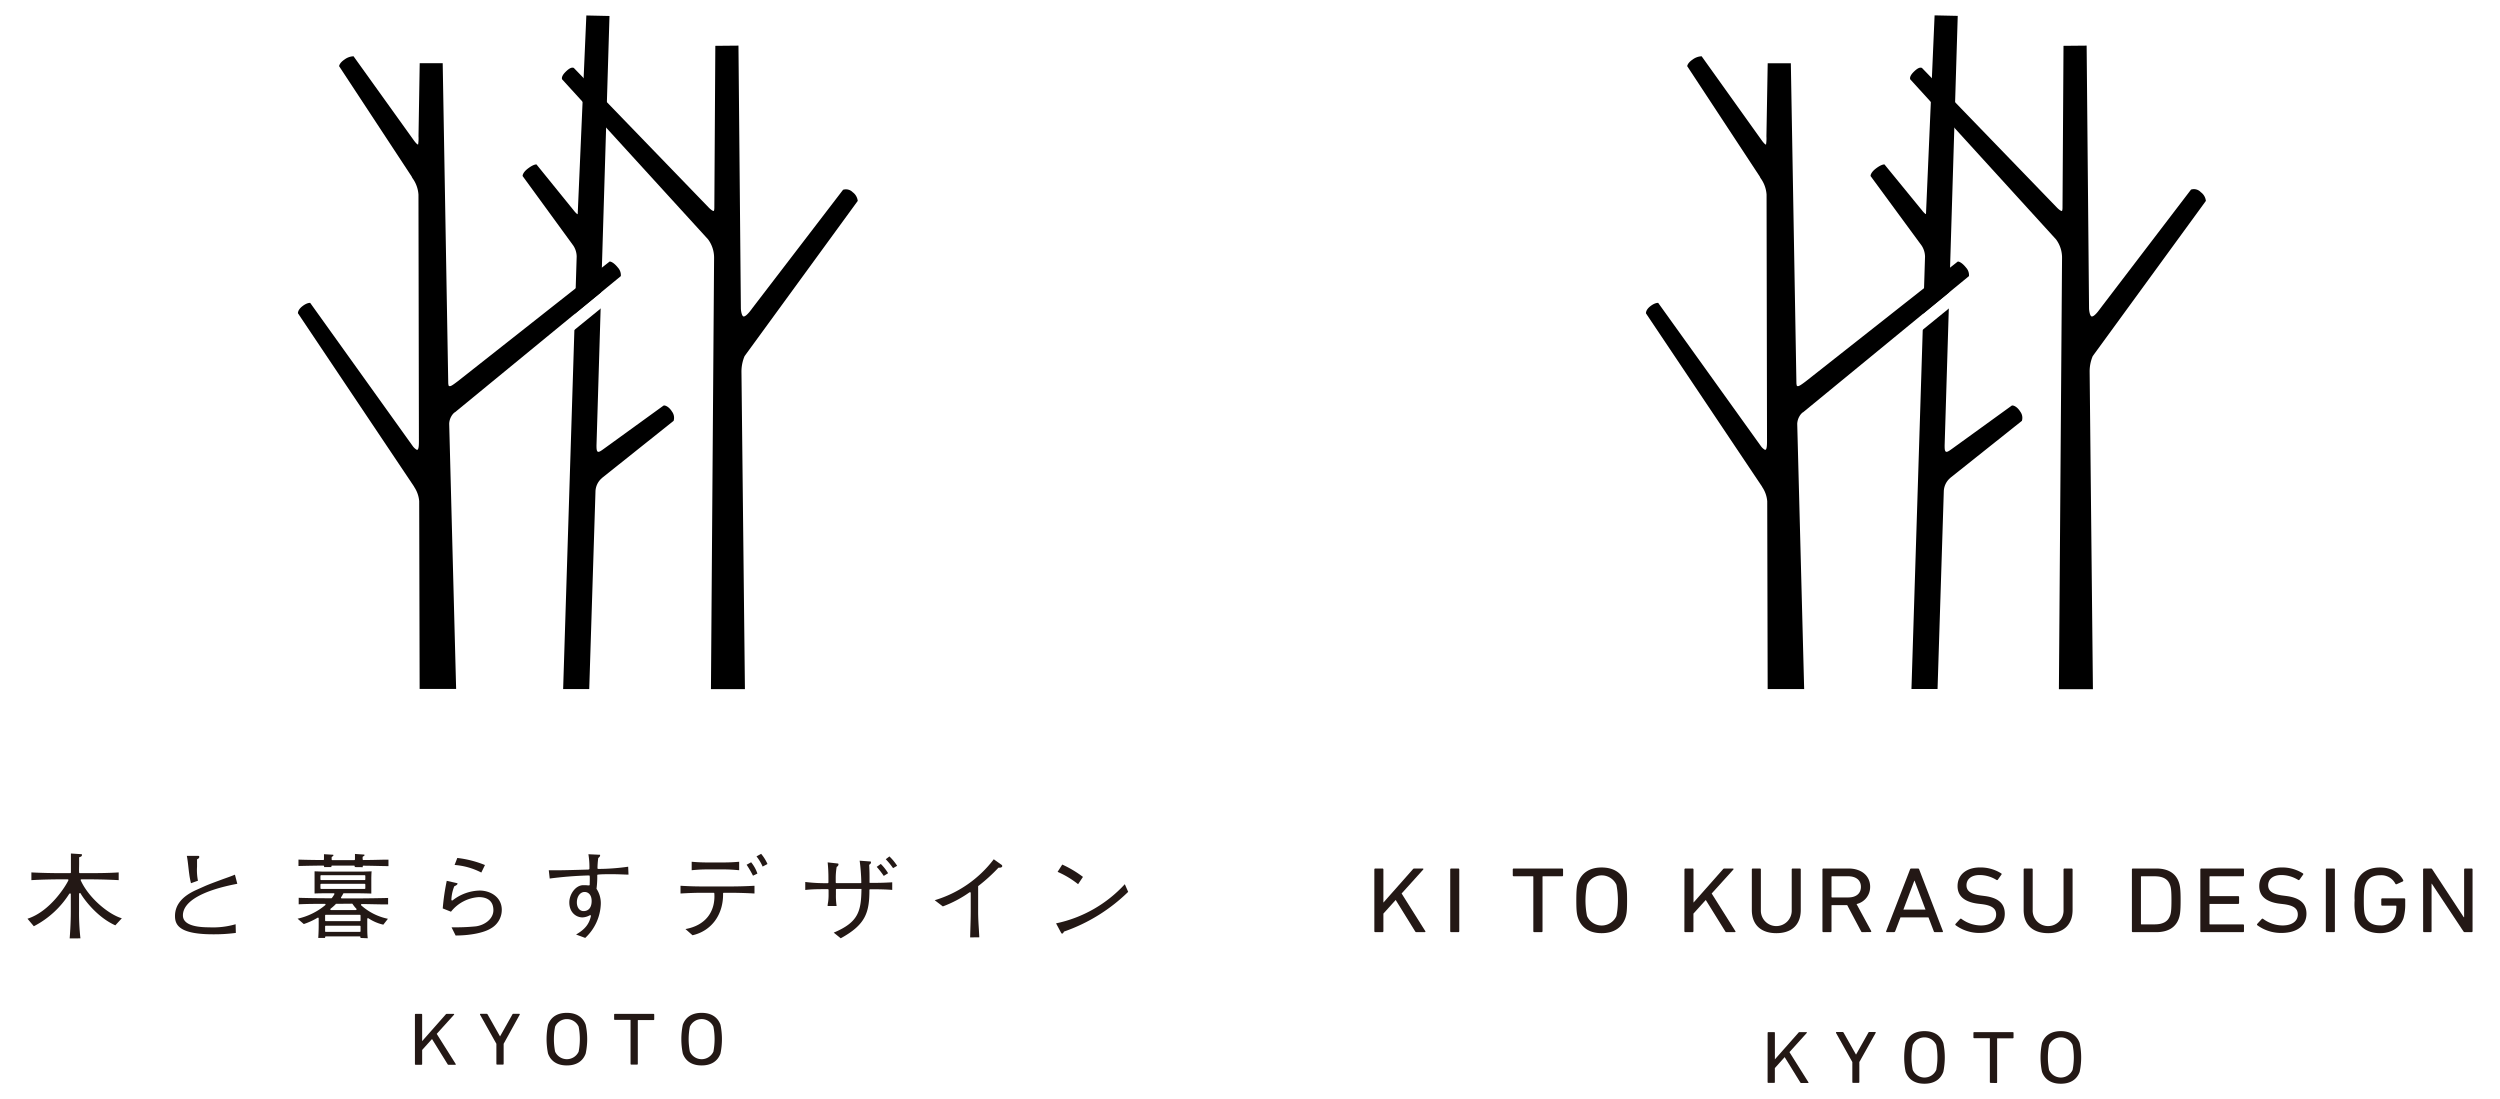 <svg xmlns="http://www.w3.org/2000/svg" viewBox="0 0 685 301.18"><defs><style>.cls-1{fill:#fff;}.cls-2{fill:#231815;}</style></defs><g id="レイヤー_2" data-name="レイヤー 2"><g id="レイヤー_1-2" data-name="レイヤー 1"><rect class="cls-1" width="685" height="301.18"/><path class="cls-2" d="M19.09,257.12c.08-1,.31-4,.31-7.45V245a.2.2,0,0,0-.19-.2.33.33,0,0,0-.23.1,25.12,25.12,0,0,1-9.71,8.89l-1.74-2.06c6.27-2,10.6-9.17,11.2-10.51a.21.21,0,0,0,0-.19.22.22,0,0,0-.17-.09H16.48c-2,0-5.17.06-7.88.22v-2.12c2.77.15,6,.2,7.88.2h2.75a.2.2,0,0,0,.2-.2c0-.75,0-4.46,0-5.18l2.66.17c.3,0,.37.08.37.16,0,.32-.13.53-.62.64a.2.2,0,0,0-.16.19c0,.51,0,1.08,0,1.66,0,.85-.05,1.73,0,2.37a.19.19,0,0,0,.2.19h2.64c1.47,0,5,0,8-.2v2.12c-3.67-.2-7-.22-8-.22H22.29a.22.22,0,0,0-.17.09.21.21,0,0,0,0,.19c2.18,4.81,7.63,9.34,11.26,10.39l-1.78,1.93c-5.18-2.29-8.87-7.55-9.51-8.74a.19.19,0,0,0-.17-.1c-.11,0-.26.09-.26.2v4.71a61.48,61.48,0,0,0,.38,7.5Z"/><path class="cls-2" d="M58.39,256c-9.2,0-10.44-2.52-10.44-5,0-3,1.89-5.37,5.78-7.13l2.23-1c1.53-.68,3.46-1.36,5.16-2,1.31-.46,2.46-.87,3.25-1.21l.65,2.5c-9.61,1.82-14.9,4.89-14.9,8.66,0,2.17,2.44,3.27,7.26,3.27a22.23,22.23,0,0,0,7.18-.85l.06,2.38A45.91,45.91,0,0,1,58.39,256Zm-6.06-14a22.57,22.57,0,0,1-.44-2.23c-.11-.79-.2-1.55-.28-2.26-.12-1.09-.24-2.11-.42-3l3,0c.22,0,.4,0,.4.2s.05.42-.48.67a.2.2,0,0,0-.12.18c0,.34,0,.64,0,1s0,.58,0,.92a14.83,14.83,0,0,0,.25,3.83Z"/><path class="cls-2" d="M123.72,254.08a57,57,0,0,0,6.66-.26c2.37-.31,4.81-2,4.81-4.42s-1.51-3.59-4-3.59a10.54,10.54,0,0,0-7.62,4l-2.26-.9a61.34,61.34,0,0,1,1.1-7.56l2.85.64c.1,0,.09.1.09.15s0,.32-.79.66a.2.2,0,0,0-.11.11,10.8,10.8,0,0,0-.77,3.62.23.23,0,0,0,.1.19l.1,0a.2.2,0,0,0,.11,0,12.52,12.52,0,0,1,7.42-2.71c3,0,6.08,1.82,6.08,5.29a5.84,5.84,0,0,1-3,5.09c-1.9,1.19-5.59,1.93-9.65,1.94Zm8.16-15a19,19,0,0,0-7.32-2.08l.74-1.92a28.83,28.83,0,0,1,7.58,1.94Z"/><path class="cls-2" d="M157.84,256.06c2.45-1.42,3.6-2.87,4.07-5.08a.2.2,0,0,0-.08-.2.2.2,0,0,0-.11,0,.14.14,0,0,0-.11,0,4.5,4.5,0,0,1-2,.59c-1.8,0-3.62-1.41-3.62-4.11,0-2.18,1.68-4.72,3.84-4.72.43,0,.89,0,1.27.06l.29,0a.21.21,0,0,0,.13-.05.2.2,0,0,0,.06-.14c0-.71.06-1.62,0-2.35a.19.19,0,0,0-.2-.19h0a104.47,104.47,0,0,0-10.76.85l-.25-2.26c.49,0,1.14,0,1.9,0,2.39,0,5.86-.11,8.93-.2.11,0,.3-.1.3-.2a21.72,21.72,0,0,0-.28-4l3,.14c.21,0,.21,0,.21.16s-.07.4-.42.66a.25.25,0,0,0-.1.15,22.72,22.72,0,0,0-.2,2.72.21.21,0,0,0,.2.2h0a60.63,60.63,0,0,0,8.21-.61l.09,2.17c-.75,0-2.56-.12-4.68-.12-1.4,0-2.64,0-3.7.11a.19.19,0,0,0-.18.19l0,.69c0,1-.1,2.21-.19,2.89a.23.23,0,0,0,0,.14,7.16,7.16,0,0,1,1.16,4.16,13.34,13.34,0,0,1-4.27,9.28Zm2.35-11.66c-1.22,0-2.13,1.23-2.13,2.86,0,1.4.75,2.38,1.83,2.38,1.39,0,2.22-1,2.22-2.76S161.14,244.4,160.19,244.4Z"/><path class="cls-2" d="M187.82,254.56c5.29-.94,8.24-4.56,7.91-9.75a.19.19,0,0,0-.19-.19H192.7c-2.33,0-4.13.08-6.24.2V242.7c2.11.12,3.91.19,6.24.19h7.12c2.26,0,4.58-.06,6.91-.19v2.12c-2.33-.13-4.65-.2-6.91-.2h-1.5a.21.21,0,0,0-.2.2c.11,5.78-3.17,10.26-8.37,11.44Zm18.5-14.62a28.48,28.48,0,0,0-1.75-3l1.24-.68a9.8,9.8,0,0,1,1.72,3.1Zm-3.79-1.5c-1.25-.11-2.7-.22-4.15-.22h-4.75c-1.45,0-2.94.11-4.11.22v-2.32c1.45.13,2.83.19,4.11.19h4.75c1.31,0,2.67-.06,4.15-.19Zm6.43-1a12.35,12.35,0,0,0-1.68-2.79l1.27-.7a11.5,11.5,0,0,1,1.74,2.79Z"/><path class="cls-2" d="M228.44,255.54c6.73-2.82,7.49-5.79,7.6-11.78a.24.24,0,0,0,0-.14.2.2,0,0,0-.14-.06h-6.66a.2.2,0,0,0-.2.2v1.37a18.22,18.22,0,0,0,.18,3v.11h-2.45c0-.42.08-.73.12-1a13.38,13.38,0,0,0,.14-2.06v-1.35a.25.25,0,0,0-.06-.14.2.2,0,0,0-.14-.06l-1,0c-2.46,0-3.76.06-5.19.22v-2.19a44.82,44.82,0,0,0,6.15.33h0a.2.2,0,0,0,.14-.06.25.25,0,0,0,.06-.14v-1.11a41.92,41.92,0,0,0-.21-4.39l2.76.31c.13,0,.2.06.2.25a.74.74,0,0,1-.4.62.21.21,0,0,0-.1.13,18.21,18.21,0,0,0-.25,3.18v1a.19.19,0,0,0,.2.19h6.66a.2.2,0,0,0,.14-.06.22.22,0,0,0,0-.14c0-1.71-.24-4.65-.45-5.94l2.86.21c.22,0,.25.08.25.21a.67.67,0,0,1-.37.61.22.22,0,0,0-.12.19c.09,1.53.11,2.87.09,4.65a.19.19,0,0,0,0,.14.2.2,0,0,0,.14.06l1.75,0c1.44,0,3.13-.08,4.33-.15v2.09c-1.35-.13-2.89-.16-4.65-.19l-1.4,0a.21.21,0,0,0-.2.2c0,6.28-1.09,9.52-7.86,13.24ZM242.15,240a23.61,23.61,0,0,0-1.93-2.48l1.12-.8a12.93,12.93,0,0,1,2,2.54Zm2.55-2.13a19.81,19.81,0,0,0-2-2.44l1-.77a14.1,14.1,0,0,1,2.12,2.57Z"/><path class="cls-2" d="M265.82,256.85l.06-2.27c.05-1.64.1-3.28.1-4.92v-5a.2.2,0,0,0-.11-.18l-.09,0a.2.2,0,0,0-.11,0,32.08,32.08,0,0,1-7.33,3.88l-2.23-1.7a31.71,31.71,0,0,0,16.18-11.22l2.18,1.55a.41.41,0,0,1,.14.35c0,.27-.42.41-.68.41h-.26a.2.2,0,0,0-.15.06,46.41,46.41,0,0,1-5.43,4.93.18.18,0,0,0-.08.16v6.94c0,1.6.1,3.23.2,4.82l.12,2.16Z"/><path class="cls-2" d="M290.91,255.78c-.07-.05-.08-.07-.18-.23l-.1-.17L289.36,253a35.41,35.41,0,0,0,18.84-10.73l.92,2.1a47.41,47.41,0,0,1-17.54,10.87.2.2,0,0,0-.12.13C291.36,255.69,291.08,255.88,290.91,255.78Zm4.49-13.51a24.92,24.92,0,0,0-5.62-3.38l1.28-2a29.6,29.6,0,0,1,5.67,3.38Z"/><path class="cls-2" d="M98.77,257a1.27,1.27,0,0,0,0-.22.2.2,0,0,0-.2-.2H89.27a.19.19,0,0,0-.19.2,1.35,1.35,0,0,0,0,.22H87.2c.07-1,.12-2.36.12-3.38v-2a.21.21,0,0,0-.1-.17l-.1,0-.09,0a18.76,18.76,0,0,1-3.79,1.74l-1.7-1.47A17.85,17.85,0,0,0,89.13,248a.18.18,0,0,0,.06-.21.19.19,0,0,0-.18-.13c-2.38,0-4.85,0-7.17.12V246c2.6.08,5.68.12,8.09.12h.85a.21.21,0,0,0,.16-.08,7.93,7.93,0,0,0,.67-1,.2.2,0,0,0,0-.2.19.19,0,0,0-.17-.09c-2.1,0-3.86,0-5.25.07,0-.27,0-.58,0-.9s0-.82,0-1.13v-1.81c0-.76,0-1.75,0-2.23.71,0,1.64.07,2.38.07l2.43,0h6l2.43,0,2.39-.07c-.05.53-.08,1.53-.08,2.08v1.81c0,.45,0,1,0,1.51l0,.69c-1.06-.05-3.58-.09-4.81-.09H94.22a.21.21,0,0,0-.18.1,6.57,6.57,0,0,1-.58,1,.2.2,0,0,0,0,.21.21.21,0,0,0,.18.1h4.61c2,0,6.42-.07,8.09-.12v1.77l-.77,0c-1.75,0-4.76-.1-6.45-.1a.18.18,0,0,0-.18.12.2.2,0,0,0,0,.21,15.72,15.72,0,0,0,7.35,3.71l-1.26,1.61a12.19,12.19,0,0,1-4.09-1.76.2.2,0,0,0-.11,0,.13.13,0,0,0-.09,0,.18.18,0,0,0-.11.17v2c0,1,0,2.35.14,3.31Zm-9.5-3.35a.19.19,0,0,0-.19.2v1.3a.19.19,0,0,0,.19.19h9.32a.2.2,0,0,0,.2-.19v-1.3a.2.2,0,0,0-.2-.2Zm0-3a.19.19,0,0,0-.19.2v1.35a.19.19,0,0,0,.19.19h9.32a.2.2,0,0,0,.2-.19v-1.35a.2.2,0,0,0-.2-.2Zm2.85-3a.2.2,0,0,0-.15.06l0,.05A14.16,14.16,0,0,1,90.57,249a.2.2,0,0,0,.13.35h6.79a.2.2,0,0,0,.18-.12.18.18,0,0,0,0-.21,8.67,8.67,0,0,1-1.06-1.32.2.2,0,0,0-.17-.09ZM88,242.17a.2.2,0,0,0-.2.2v1a.19.19,0,0,0,.2.19H99.91a.18.18,0,0,0,.19-.19v-1a.19.19,0,0,0-.19-.2Zm0-2.36a.2.2,0,0,0-.2.2v.93a.2.2,0,0,0,.2.2H99.91a.19.19,0,0,0,.19-.2V240a.19.19,0,0,0-.19-.2Z"/><path class="cls-2" d="M97.2,237.58v-.21a.2.2,0,0,0-.2-.2H91a.2.2,0,0,0-.14.06.18.18,0,0,0-.06.14v.21h-2v-.21a.2.2,0,0,0-.2-.2c-1.51,0-5.2.07-6.82.12v-1.76c1.75.07,5.38.12,6.79.12a.2.2,0,0,0,.2-.2c0-.34,0-.94,0-1.4l2.39.14c.19,0,.21.08.2.17s-.08.2-.4.4a.19.19,0,0,0-.09.14l0,.28a2.11,2.11,0,0,1,0,.26.19.19,0,0,0,.19.23h6a.2.2,0,0,0,.2-.2c0-.27,0-.59,0-.91s0-.4,0-.58l2.29.16c.13,0,.28,0,.32.1s0,.25-.38.43a.22.22,0,0,0-.12.16,4.65,4.65,0,0,0,0,.62.2.2,0,0,0,.2.2c1.62,0,3.89-.06,5.55-.1l1.32,0v1.77c-1.36,0-4.75-.12-6.9-.12a.2.2,0,0,0-.14.06.17.17,0,0,0,0,.14v.21Z"/><path class="cls-2" d="M113.69,278a.2.2,0,0,1,.22-.2h1.54a.2.2,0,0,1,.22.2v7.27l6.44-7.29a.4.4,0,0,1,.36-.18h1.83c.13,0,.2.12.09.25l-4.73,5.23,5.2,8.25c.09.12,0,.22-.14.22h-1.78a.3.3,0,0,1-.31-.18l-4.26-6.88-2.7,3v3.86a.2.2,0,0,1-.22.2h-1.54a.2.2,0,0,1-.22-.2Z"/><path class="cls-2" d="M136.23,291.7a.2.2,0,0,1-.22-.2V286l-4.49-8c0-.12,0-.22.18-.22h1.59a.36.36,0,0,1,.33.2l3.39,6h0l3.37-6a.3.3,0,0,1,.31-.2h1.54c.18,0,.22.1.18.22L138,286v5.5a.2.2,0,0,1-.23.2Z"/><path class="cls-2" d="M150.16,288.66a19.56,19.56,0,0,1,0-7.87c.78-2.16,2.61-3.27,5.15-3.27s4.39,1.11,5.17,3.27a19.09,19.09,0,0,1,0,7.87c-.78,2.16-2.6,3.27-5.17,3.27S150.94,290.82,150.16,288.66Zm8.39-.51a17.94,17.94,0,0,0,0-6.85,3.55,3.55,0,0,0-6.45,0,17.94,17.94,0,0,0,0,6.85,3.55,3.55,0,0,0,6.45,0Z"/><path class="cls-2" d="M173,291.7a.2.2,0,0,1-.23-.2V279.58c0-.09,0-.13-.13-.13h-4.15a.2.2,0,0,1-.22-.2V278a.2.2,0,0,1,.22-.2h10.55a.2.2,0,0,1,.22.2v1.3a.2.2,0,0,1-.22.2h-4.15c-.09,0-.13,0-.13.13V291.5a.2.2,0,0,1-.23.2Z"/><path class="cls-2" d="M187.09,288.66a19.56,19.56,0,0,1,0-7.87c.78-2.16,2.6-3.27,5.15-3.27s4.39,1.11,5.17,3.27a19.56,19.56,0,0,1,0,7.87c-.78,2.16-2.61,3.27-5.17,3.27S187.87,290.82,187.09,288.66Zm8.38-.51a17.94,17.94,0,0,0,0-6.85,3.54,3.54,0,0,0-6.44,0,17.42,17.42,0,0,0,0,6.85,3.54,3.54,0,0,0,6.44,0Z"/><path d="M164.81,131.1a1.13,1.13,0,0,0,.19-.18l19.57-15.61a2.84,2.84,0,0,0-.44-2.53c-.91-1.47-2.06-1.83-2.36-1.62L165.42,123c-.69.5-1.37,1-1.68.73s-.29-1-.3-1.68L167,4.38l-6.34-.14-2.37,54.45c-.15,0-.45-.28-.81-.69L147,45.06s-.68-.14-2.3,1.08-1.5,2.1-1.5,2.1L157.1,67.31h0a5.61,5.61,0,0,1,.91,3L154.3,188.81h7.15l1.71-54.11A5,5,0,0,1,164.81,131.1Z"/><polygon class="cls-1" points="165.38 83.89 154.95 92.38 153.48 89.28 166.18 78.86 165.38 83.89"/><path d="M124.55,113l.06,0,45.5-37.35a3.06,3.06,0,0,0-.8-2.32c-1.24-1.56-2.18-1.74-2.31-1.64l-41.58,32.78c-1.71,1.3-2,1.42-2.38,1.3-.11,0-.18-.34-.22-.74L121.3,17.32H115l-.33,20.07v-.07a10.44,10.44,0,0,1-.11,2.29c-.16,0-.48-.24-1.06-1L96.87,15.42a4.39,4.39,0,0,0-2.46.88c-1.48,1-1.49,1.84-1.49,1.84l19.9,30.27a1.94,1.94,0,0,0,.27.5,8.66,8.66,0,0,1,1.57,4.43l.12,66.5a1.12,1.12,0,0,0,0,.2c0,1.27.08,3.43-.59,3.2a3.58,3.58,0,0,1-1.09-1L85,83s-.8-.14-2.14.9-1.22,1.94-1.22,1.94l31.86,47.55-.08-.07a8.21,8.21,0,0,1,1.44,4l.12,51.45h10l-1.9-72.67a4.39,4.39,0,0,1,.61-2.07A3.86,3.86,0,0,1,124.55,113Z"/><path d="M203.16,101.86a10.81,10.81,0,0,1,.86-4.29l31-42.52a3.41,3.41,0,0,0-1.39-2.39A2.57,2.57,0,0,0,231,52L206.14,84.44v0a1.39,1.39,0,0,0-.11.16l-.63.82c-.53.64-1.22,1.34-1.66,1.29s-.69-1.28-.74-2.11l-.66-72.1-6.34.06-.27,44.33c0,.43-.06.87-.18.92s-.6-.19-1.28-.86L157.22,18.61c-.42-.15-1-.18-2.31,1.14s-.88,2-.88,2L194,65.57v0a8.42,8.42,0,0,1,1.66,5.15l0,0-.86,118.1h9.31Z"/><path class="cls-2" d="M376.57,238.23a.25.25,0,0,1,.27-.26h1.93a.26.26,0,0,1,.28.26v9.08l8.05-9.1a.5.5,0,0,1,.45-.24h2.28c.17,0,.25.16.11.31l-5.9,6.54,6.49,10.31c.11.15,0,.28-.17.28h-2.23a.39.39,0,0,1-.39-.23l-5.32-8.59-3.37,3.74v4.82a.26.26,0,0,1-.28.26h-1.93a.25.25,0,0,1-.27-.26Z"/><path class="cls-2" d="M397.36,238.23a.26.26,0,0,1,.28-.26h1.92a.26.26,0,0,1,.28.26v16.92a.25.25,0,0,1-.28.26h-1.92a.25.25,0,0,1-.28-.26Z"/><path class="cls-2" d="M420.41,255.41a.25.25,0,0,1-.28-.26V240.26c0-.11-.06-.16-.17-.16h-5.19a.25.25,0,0,1-.27-.25v-1.62a.25.25,0,0,1,.27-.26H428a.26.26,0,0,1,.28.26v1.62a.25.25,0,0,1-.28.25h-5.19a.14.14,0,0,0-.16.16v14.89a.25.25,0,0,1-.28.26Z"/><path class="cls-2" d="M432.42,251.62c-.37-1-.51-2.06-.51-4.93s.14-3.92.51-4.92c1-2.69,3.26-4.08,6.43-4.08s5.5,1.39,6.47,4.08c.36,1,.5,2,.5,4.92s-.14,3.93-.5,4.93c-1,2.69-3.26,4.07-6.47,4.07S433.39,254.31,432.42,251.62ZM442.9,251a22.54,22.54,0,0,0,0-8.56,4.43,4.43,0,0,0-8.06,0,22,22,0,0,0,0,8.56,4.43,4.43,0,0,0,8.06,0Z"/><path class="cls-2" d="M461.54,238.23a.26.26,0,0,1,.28-.26h1.92a.26.26,0,0,1,.28.26v9.08l8.05-9.1a.51.51,0,0,1,.45-.24h2.29c.16,0,.25.16.11.31L469,244.82l6.49,10.31c.11.15,0,.28-.16.28h-2.23a.38.38,0,0,1-.39-.23l-5.33-8.59L464,250.33v4.82a.25.25,0,0,1-.28.26h-1.92a.25.25,0,0,1-.28-.26Z"/><path class="cls-2" d="M480,249.33v-11.1a.26.26,0,0,1,.28-.26h1.92a.26.26,0,0,1,.28.26v11.08a4.23,4.23,0,1,0,8.45,0V238.23a.26.26,0,0,1,.28-.26h1.92a.26.26,0,0,1,.28.26v11.1c0,4.11-2.54,6.36-6.69,6.36S480,253.44,480,249.33Z"/><path class="cls-2" d="M510.28,255.41c-.19,0-.27-.08-.36-.26L506.13,248H502c-.11,0-.17.05-.17.15v7a.25.25,0,0,1-.28.26h-1.92a.25.25,0,0,1-.28-.26V238.23a.26.26,0,0,1,.28-.26h6.86c3.54,0,5.93,2,5.93,5a4.79,4.79,0,0,1-3.73,4.74l4,7.36c.11.16,0,.31-.17.31ZM509.89,243c0-1.82-1.31-2.9-3.51-2.9H502c-.11,0-.17.05-.17.16v5.48c0,.11.06.16.17.16h4.43C508.58,245.9,509.89,244.82,509.89,243Z"/><path class="cls-2" d="M523.35,238.23a.34.34,0,0,1,.34-.26h1.81a.35.35,0,0,1,.36.26l6.5,16.92c0,.16,0,.26-.2.26h-1.95a.33.33,0,0,1-.36-.26l-1.45-3.79h-7.67l-1.44,3.79a.39.39,0,0,1-.37.26H517c-.17,0-.25-.1-.19-.26Zm4.24,11-3-7.93h-.06l-3,7.93Z"/><path class="cls-2" d="M535.84,253.51a.26.26,0,0,1,0-.38l1.23-1.34a.27.27,0,0,1,.39,0,9.17,9.17,0,0,0,5.29,1.79c2.62,0,4.19-1.2,4.19-3,0-1.49-.92-2.49-4-2.85l-1-.12c-3.68-.47-5.57-2.08-5.57-4.82,0-3.11,2.42-5.11,6.18-5.11a10.65,10.65,0,0,1,5.77,1.62.22.22,0,0,1,.06.36l-1,1.41a.28.28,0,0,1-.39,0,8.91,8.91,0,0,0-4.57-1.31c-2.31,0-3.6,1.16-3.6,2.82,0,1.46,1.06,2.44,4,2.8l.92.12c3.71.47,5.57,2,5.57,4.88,0,3.05-2.34,5.25-6.91,5.25A11,11,0,0,1,535.84,253.51Z"/><path class="cls-2" d="M554.48,249.33v-11.1a.26.26,0,0,1,.28-.26h1.93a.25.25,0,0,1,.27.26v11.08a4.23,4.23,0,1,0,8.45,0V238.23a.26.26,0,0,1,.28-.26h1.92a.26.26,0,0,1,.28.26v11.1c0,4.11-2.54,6.36-6.69,6.36S554.48,253.44,554.48,249.33Z"/><path class="cls-2" d="M584.14,238.23a.26.26,0,0,1,.28-.26h6.38c3.2,0,5.32,1.26,6.19,3.72.33.95.5,1.9.5,5s-.17,4.05-.5,5c-.87,2.46-3,3.72-6.19,3.72h-6.38a.25.25,0,0,1-.28-.26Zm2.64,15.05h3.49c2.28,0,3.71-.69,4.32-2.38.25-.64.39-1.49.39-4.21s-.14-3.56-.39-4.2c-.61-1.7-2-2.39-4.32-2.39h-3.49a.14.14,0,0,0-.16.16v12.87C586.62,253.23,586.67,253.28,586.78,253.28Z"/><path class="cls-2" d="M602.89,238.23a.26.26,0,0,1,.28-.26h11.4a.26.26,0,0,1,.28.26v1.62a.25.25,0,0,1-.28.25h-9c-.11,0-.17.05-.17.16v5.12c0,.11.06.16.17.16h7.67a.25.25,0,0,1,.27.25v1.62a.25.25,0,0,1-.27.26h-7.67c-.11,0-.17.05-.17.15v5.31c0,.1.06.15.17.15h9a.25.25,0,0,1,.28.26v1.61a.25.25,0,0,1-.28.26h-11.4a.25.25,0,0,1-.28-.26Z"/><path class="cls-2" d="M618.5,253.51a.26.26,0,0,1,0-.38l1.23-1.34a.27.27,0,0,1,.39,0,9.17,9.17,0,0,0,5.29,1.79c2.62,0,4.19-1.2,4.19-3,0-1.49-.92-2.49-4-2.85l-1-.12c-3.68-.47-5.57-2.08-5.57-4.82,0-3.11,2.42-5.11,6.18-5.11a10.65,10.65,0,0,1,5.77,1.62.22.22,0,0,1,.06.36l-1,1.41a.28.28,0,0,1-.39,0,8.91,8.91,0,0,0-4.57-1.31c-2.31,0-3.6,1.16-3.6,2.82,0,1.46,1.06,2.44,4,2.8l.92.12c3.71.47,5.57,2,5.57,4.88,0,3.05-2.34,5.25-6.91,5.25A11,11,0,0,1,618.5,253.51Z"/><path class="cls-2" d="M637.28,238.23a.26.26,0,0,1,.28-.26h1.93a.25.25,0,0,1,.27.26v16.92a.25.25,0,0,1-.27.26h-1.93a.26.26,0,0,1-.28-.26Z"/><path class="cls-2" d="M645.17,246.69a14.66,14.66,0,0,1,.5-4.92c1-2.69,3.29-4.08,6.5-4.08s5.35,1.54,6.3,3.46c.08.16,0,.29-.09.36l-1.67.75a.28.28,0,0,1-.39-.13,4.32,4.32,0,0,0-4.15-2.31c-2.15,0-3.52.92-4.1,2.59-.25.64-.39,1.62-.39,4.28s.14,3.64.39,4.28c.58,1.67,1.95,2.59,4.1,2.59a4,4,0,0,0,4.07-2.51,8.76,8.76,0,0,0,.36-2.74.15.15,0,0,0-.17-.16h-3.68a.25.25,0,0,1-.28-.25v-1.49a.26.26,0,0,1,.28-.26h6a.26.26,0,0,1,.28.26v1.31a13.86,13.86,0,0,1-.47,3.84c-.92,2.64-3.29,4.13-6.44,4.13s-5.55-1.38-6.5-4.07A14.73,14.73,0,0,1,645.17,246.69Z"/><path class="cls-2" d="M663.93,238.23a.26.26,0,0,1,.28-.26H666a.46.46,0,0,1,.47.26l8.59,13.08h.11V238.23a.26.26,0,0,1,.28-.26h1.75a.26.26,0,0,1,.28.26v16.92a.25.25,0,0,1-.28.26h-1.78a.47.47,0,0,1-.47-.26l-8.62-13h-.08v13a.25.25,0,0,1-.28.26h-1.75a.25.25,0,0,1-.28-.26Z"/><path class="cls-2" d="M484.33,283a.2.2,0,0,1,.23-.2h1.53a.2.2,0,0,1,.23.2v7.27l6.44-7.29a.39.39,0,0,1,.35-.18h1.83c.14,0,.2.12.09.25l-4.72,5.23,5.19,8.25c.09.12,0,.22-.13.22h-1.79a.31.31,0,0,1-.31-.18L489,289.65l-2.69,3v3.86a.2.2,0,0,1-.23.2h-1.53a.2.2,0,0,1-.23-.2Z"/><path class="cls-2" d="M507.76,296.71a.2.2,0,0,1-.22-.2V291l-4.48-8c0-.13,0-.23.18-.23h1.58a.36.36,0,0,1,.34.2l3.39,6h0l3.37-6a.3.3,0,0,1,.31-.2h1.54c.17,0,.22.1.17.23l-4.48,8v5.5a.2.2,0,0,1-.22.2Z"/><path class="cls-2" d="M522.15,293.68a19.6,19.6,0,0,1,0-7.88c.78-2.16,2.6-3.27,5.15-3.27s4.39,1.11,5.17,3.27a19.6,19.6,0,0,1,0,7.88c-.78,2.15-2.61,3.26-5.17,3.26S522.93,295.83,522.15,293.68Zm8.38-.52a17.94,17.94,0,0,0,0-6.85,3.54,3.54,0,0,0-6.44,0,17.42,17.42,0,0,0,0,6.85,3.53,3.53,0,0,0,6.44,0Z"/><path class="cls-2" d="M545.44,296.71a.2.2,0,0,1-.22-.2V284.59c0-.09,0-.13-.13-.13h-4.15a.2.2,0,0,1-.22-.2V283a.2.2,0,0,1,.22-.2h10.55a.2.2,0,0,1,.22.2v1.3a.2.2,0,0,1-.22.2h-4.15c-.09,0-.13,0-.13.13v11.92a.2.2,0,0,1-.23.2Z"/><path class="cls-2" d="M559.51,293.68a19.6,19.6,0,0,1,0-7.88c.78-2.16,2.61-3.27,5.15-3.27s4.39,1.11,5.17,3.27a19.14,19.14,0,0,1,0,7.88c-.78,2.15-2.6,3.26-5.17,3.26S560.29,295.83,559.51,293.68Zm8.38-.52a17.42,17.42,0,0,0,0-6.85,3.54,3.54,0,0,0-6.44,0,17.94,17.94,0,0,0,0,6.85,3.53,3.53,0,0,0,6.44,0Z"/><path d="M534.21,131.1a1.13,1.13,0,0,0,.19-.18L554,115.31a2.83,2.83,0,0,0-.45-2.53c-.91-1.47-2.06-1.83-2.36-1.62L534.82,123c-.7.5-1.37,1-1.69.73s-.29-1-.3-1.68l3.59-117.7-6.34-.14-2.36,54.45c-.15,0-.46-.28-.82-.69L516.35,45.06s-.69-.14-2.31,1.08-1.5,2.1-1.5,2.1l14,19.07h0a5.74,5.74,0,0,1,.92,3l-3.72,118.47h7.15l1.71-54.11A5,5,0,0,1,534.21,131.1Z"/><polygon class="cls-1" points="534.77 83.89 524.34 92.38 522.87 89.28 535.58 78.86 534.77 83.89"/><path d="M493.94,113l.06,0,45.5-37.35a3.06,3.06,0,0,0-.8-2.32c-1.24-1.56-2.17-1.74-2.3-1.64l-41.59,32.78c-1.71,1.3-2.05,1.42-2.38,1.3-.11,0-.17-.34-.21-.74l-1.53-87.69h-6.34L484,37.4l0-.07a10.44,10.44,0,0,1-.11,2.29c-.16,0-.48-.24-1.06-1l-16.58-23.2a4.37,4.37,0,0,0-2.45.88c-1.49,1-1.5,1.84-1.5,1.84l19.9,30.27a1.94,1.94,0,0,0,.27.5,8.56,8.56,0,0,1,1.57,4.43l.12,66.5a1.12,1.12,0,0,0,0,.2c0,1.27.08,3.43-.59,3.2a3.47,3.47,0,0,1-1.08-1L454.35,83s-.81-.14-2.15.9S451,85.87,451,85.87l31.86,47.55-.08-.07a8.1,8.1,0,0,1,1.44,4l.12,51.45h10l-1.9-72.67a4.52,4.52,0,0,1,.61-2.07A3.86,3.86,0,0,1,493.94,113Z"/><path d="M572.56,101.86a10.8,10.8,0,0,1,.85-4.29l31-42.52a3.36,3.36,0,0,0-1.39-2.39,2.56,2.56,0,0,0-2.68-.71L575.54,84.44v0l-.11.16-.63.82c-.52.64-1.21,1.34-1.66,1.29s-.69-1.28-.74-2.11l-.66-72.1-6.34.06-.27,44.33c0,.43-.06.87-.18.92s-.6-.19-1.28-.86L526.61,18.61c-.42-.15-1-.18-2.31,1.14s-.88,2-.88,2l39.94,43.85,0,0A8.38,8.38,0,0,1,565,70.74l0,0-.86,118.1h9.32Z"/></g></g></svg>